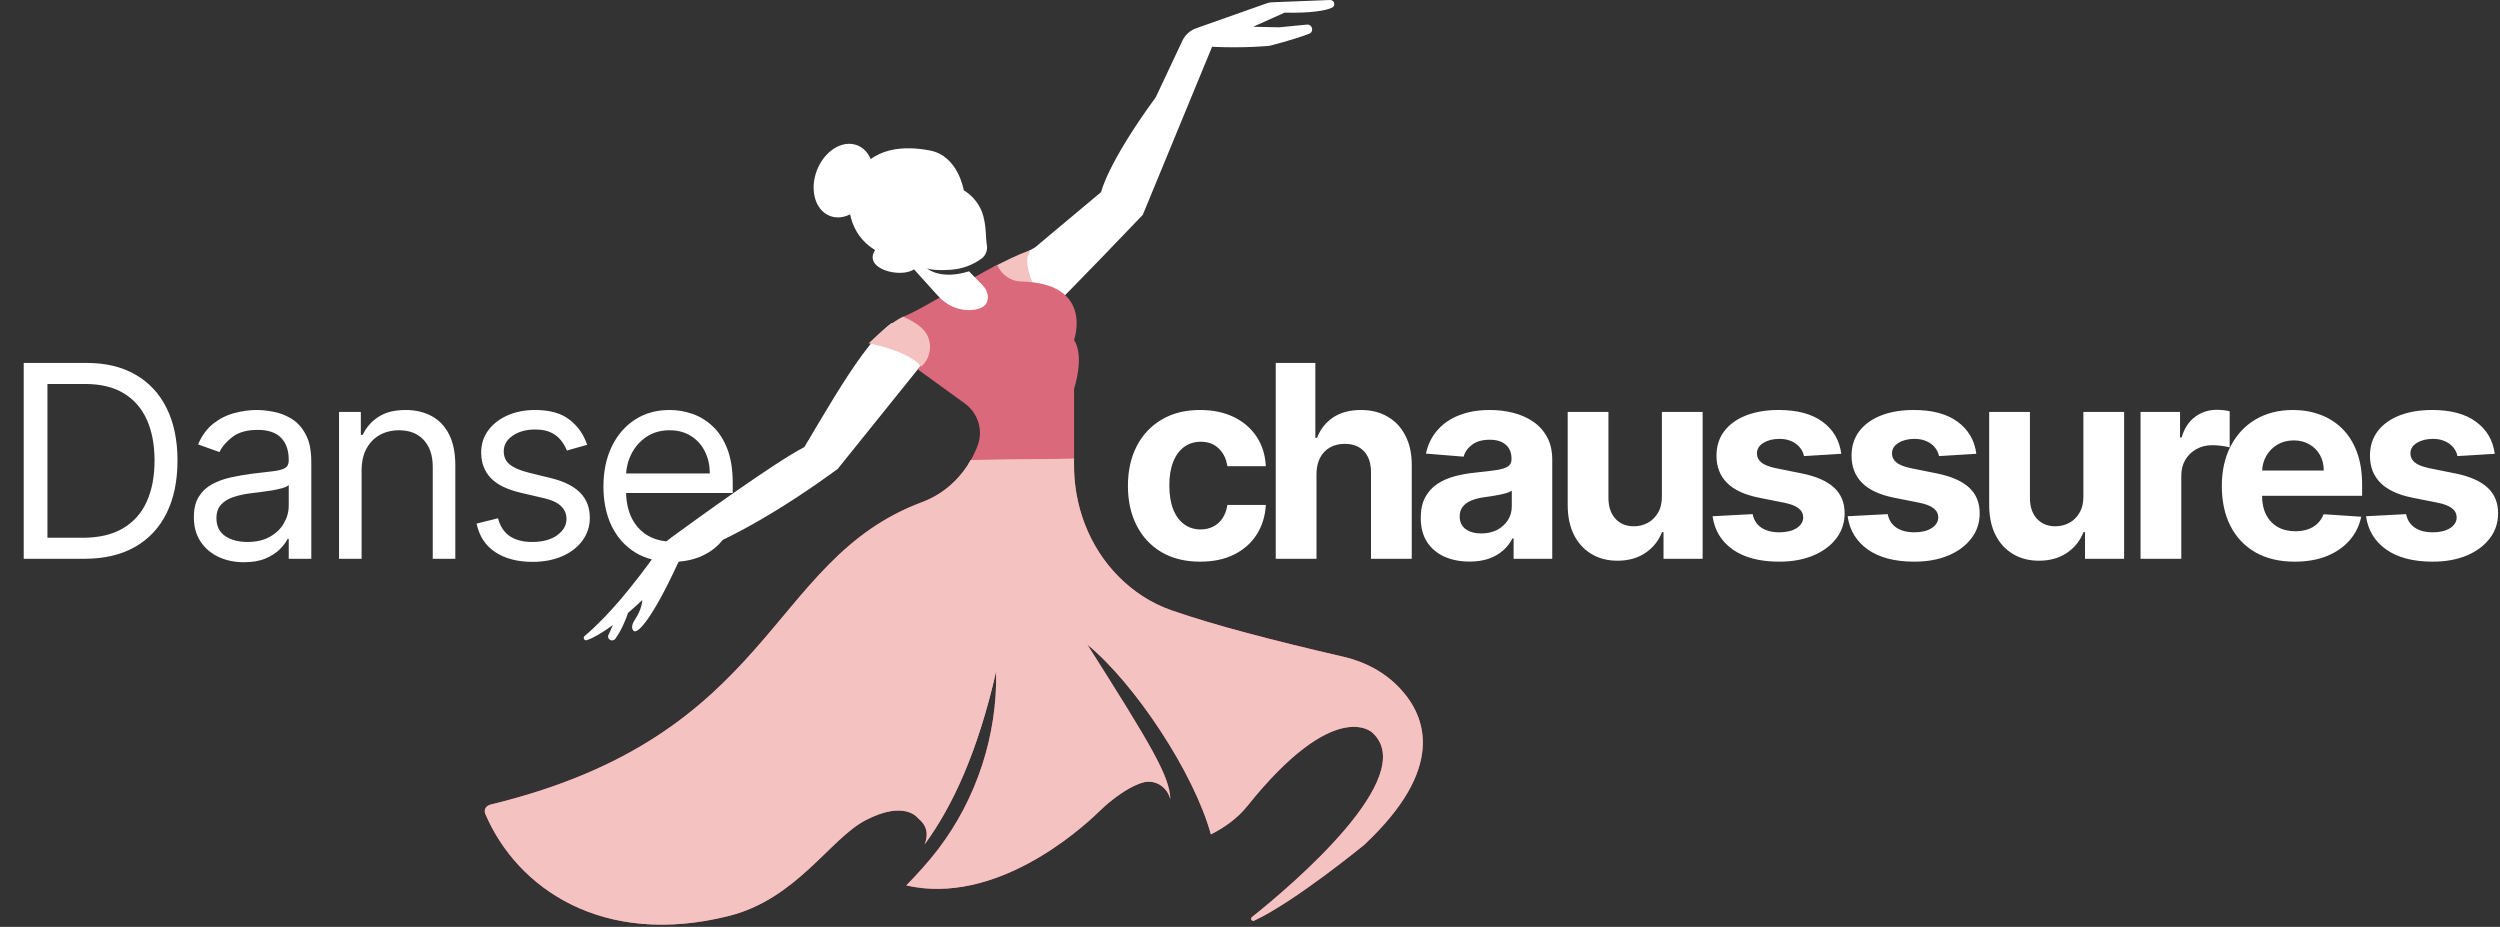 <svg xmlns="http://www.w3.org/2000/svg" fill="none" viewBox="0 0 1114 413" height="413" width="1114">
<rect x="0" y="0" width="1114" height="413" fill="#333333" stroke="none"/>
<path fill="white" d="M37.5 249H10.568V161.727H38.693C47.159 161.727 54.403 163.474 60.426 166.969C66.449 170.435 71.065 175.42 74.276 181.926C77.486 188.403 79.091 196.159 79.091 205.193C79.091 214.284 77.472 222.111 74.233 228.673C70.994 235.207 66.278 240.236 60.085 243.759C53.892 247.253 46.364 249 37.5 249ZM21.136 239.625H36.818C44.034 239.625 50.014 238.233 54.758 235.449C59.503 232.665 63.04 228.702 65.369 223.56C67.699 218.418 68.864 212.295 68.864 205.193C68.864 198.148 67.713 192.082 65.412 186.997C63.111 181.884 59.673 177.963 55.099 175.236C50.526 172.48 44.83 171.102 38.011 171.102H21.136V239.625ZM108.716 250.534C104.568 250.534 100.804 249.753 97.423 248.19C94.043 246.599 91.358 244.312 89.369 241.33C87.381 238.318 86.386 234.682 86.386 230.42C86.386 226.67 87.125 223.631 88.602 221.301C90.079 218.943 92.054 217.097 94.526 215.761C96.997 214.426 99.724 213.432 102.707 212.778C105.719 212.097 108.744 211.557 111.784 211.159C115.761 210.648 118.986 210.264 121.457 210.009C123.957 209.724 125.776 209.256 126.912 208.602C128.077 207.949 128.659 206.812 128.659 205.193V204.852C128.659 200.648 127.509 197.381 125.207 195.051C122.935 192.722 119.483 191.557 114.852 191.557C110.051 191.557 106.287 192.608 103.56 194.71C100.832 196.812 98.915 199.057 97.807 201.443L88.261 198.034C89.966 194.057 92.239 190.96 95.079 188.744C97.949 186.5 101.074 184.937 104.455 184.057C107.864 183.148 111.216 182.693 114.511 182.693C116.614 182.693 119.028 182.949 121.756 183.46C124.511 183.943 127.168 184.952 129.724 186.486C132.31 188.02 134.455 190.335 136.159 193.432C137.864 196.528 138.716 200.676 138.716 205.875V249H128.659V240.136H128.148C127.466 241.557 126.33 243.077 124.739 244.696C123.148 246.315 121.031 247.693 118.389 248.83C115.747 249.966 112.523 250.534 108.716 250.534ZM110.25 241.5C114.227 241.5 117.58 240.719 120.307 239.156C123.063 237.594 125.136 235.577 126.528 233.105C127.949 230.634 128.659 228.034 128.659 225.307V216.102C128.233 216.614 127.295 217.082 125.847 217.509C124.426 217.906 122.778 218.261 120.903 218.574C119.057 218.858 117.253 219.114 115.491 219.341C113.759 219.54 112.352 219.71 111.273 219.852C108.659 220.193 106.216 220.747 103.943 221.514C101.699 222.253 99.881 223.375 98.489 224.881C97.125 226.358 96.443 228.375 96.443 230.932C96.443 234.426 97.736 237.068 100.321 238.858C102.935 240.619 106.244 241.5 110.25 241.5ZM161.129 209.625V249H151.072V183.545H160.788V193.773H161.64C163.174 190.449 165.504 187.778 168.629 185.761C171.754 183.716 175.788 182.693 180.731 182.693C185.163 182.693 189.04 183.602 192.364 185.42C195.688 187.21 198.273 189.938 200.12 193.602C201.967 197.239 202.89 201.841 202.89 207.409V249H192.833V208.091C192.833 202.949 191.498 198.943 188.827 196.074C186.157 193.176 182.492 191.727 177.833 191.727C174.623 191.727 171.754 192.423 169.225 193.815C166.725 195.207 164.751 197.239 163.302 199.909C161.853 202.58 161.129 205.818 161.129 209.625ZM261.631 198.205L252.597 200.761C252.028 199.256 251.19 197.793 250.082 196.372C249.003 194.923 247.526 193.73 245.651 192.793C243.776 191.855 241.375 191.386 238.449 191.386C234.443 191.386 231.105 192.31 228.435 194.156C225.793 195.974 224.472 198.29 224.472 201.102C224.472 203.602 225.381 205.577 227.199 207.026C229.017 208.474 231.858 209.682 235.722 210.648L245.438 213.034C251.29 214.455 255.651 216.628 258.52 219.554C261.389 222.452 262.824 226.187 262.824 230.761C262.824 234.511 261.744 237.864 259.585 240.818C257.455 243.773 254.472 246.102 250.636 247.807C246.801 249.511 242.341 250.364 237.256 250.364C230.58 250.364 225.054 248.915 220.679 246.017C216.304 243.119 213.534 238.886 212.369 233.318L221.915 230.932C222.824 234.455 224.543 237.097 227.071 238.858C229.628 240.619 232.966 241.5 237.085 241.5C241.773 241.5 245.494 240.506 248.25 238.517C251.034 236.5 252.426 234.085 252.426 231.273C252.426 229 251.631 227.097 250.04 225.562C248.449 224 246.006 222.835 242.71 222.068L231.801 219.511C225.807 218.091 221.403 215.889 218.591 212.906C215.807 209.895 214.415 206.131 214.415 201.614C214.415 197.92 215.452 194.653 217.526 191.812C219.628 188.972 222.483 186.741 226.091 185.122C229.727 183.503 233.847 182.693 238.449 182.693C244.926 182.693 250.011 184.114 253.705 186.955C257.426 189.795 260.068 193.545 261.631 198.205ZM299.406 250.364C293.099 250.364 287.658 248.972 283.085 246.188C278.539 243.375 275.031 239.455 272.559 234.426C270.116 229.369 268.894 223.489 268.894 216.784C268.894 210.08 270.116 204.17 272.559 199.057C275.031 193.915 278.468 189.909 282.871 187.04C287.303 184.142 292.474 182.693 298.383 182.693C301.792 182.693 305.158 183.261 308.482 184.398C311.806 185.534 314.832 187.381 317.559 189.938C320.286 192.466 322.46 195.818 324.079 199.994C325.698 204.17 326.508 209.312 326.508 215.42V219.682H276.053V210.989H316.281C316.281 207.295 315.542 204 314.065 201.102C312.616 198.205 310.542 195.918 307.843 194.241C305.173 192.565 302.019 191.727 298.383 191.727C294.377 191.727 290.911 192.722 287.985 194.71C285.087 196.67 282.857 199.227 281.295 202.381C279.732 205.534 278.951 208.915 278.951 212.523V218.318C278.951 223.261 279.803 227.452 281.508 230.889C283.241 234.298 285.641 236.898 288.71 238.688C291.778 240.449 295.343 241.33 299.406 241.33C302.048 241.33 304.434 240.96 306.565 240.222C308.724 239.455 310.585 238.318 312.147 236.812C313.71 235.278 314.917 233.375 315.769 231.102L325.485 233.83C324.462 237.125 322.744 240.023 320.329 242.523C317.914 244.994 314.931 246.926 311.38 248.318C307.829 249.682 303.837 250.364 299.406 250.364Z"></path>
<path fill="white" d="M534.818 250.278C528.114 250.278 522.347 248.858 517.517 246.017C512.716 243.148 509.023 239.17 506.438 234.085C503.881 229 502.602 223.148 502.602 216.528C502.602 209.824 503.895 203.943 506.48 198.886C509.094 193.801 512.801 189.838 517.602 186.997C522.403 184.128 528.114 182.693 534.733 182.693C540.443 182.693 545.443 183.73 549.733 185.804C554.023 187.878 557.418 190.79 559.918 194.54C562.418 198.29 563.795 202.693 564.051 207.75H546.92C546.438 204.483 545.159 201.855 543.085 199.866C541.04 197.849 538.355 196.841 535.031 196.841C532.219 196.841 529.761 197.608 527.659 199.142C525.585 200.648 523.966 202.849 522.801 205.747C521.636 208.645 521.054 212.153 521.054 216.273C521.054 220.449 521.622 224 522.759 226.926C523.923 229.852 525.557 232.082 527.659 233.616C529.761 235.151 532.219 235.918 535.031 235.918C537.105 235.918 538.966 235.491 540.614 234.639C542.29 233.787 543.668 232.551 544.747 230.932C545.855 229.284 546.58 227.31 546.92 225.009H564.051C563.767 230.009 562.403 234.412 559.96 238.219C557.545 241.997 554.207 244.952 549.946 247.082C545.685 249.213 540.642 250.278 534.818 250.278ZM586.627 211.159V249H568.474V161.727H586.116V195.094H586.883C588.36 191.23 590.747 188.205 594.042 186.017C597.338 183.801 601.471 182.693 606.443 182.693C610.988 182.693 614.951 183.688 618.332 185.676C621.741 187.636 624.383 190.463 626.258 194.156C628.162 197.821 629.099 202.21 629.071 207.324V249H610.917V210.562C610.946 206.528 609.923 203.389 607.849 201.145C605.804 198.901 602.934 197.778 599.241 197.778C596.769 197.778 594.582 198.304 592.679 199.355C590.804 200.406 589.326 201.94 588.247 203.957C587.196 205.946 586.656 208.347 586.627 211.159ZM654.822 250.236C650.645 250.236 646.924 249.511 643.657 248.062C640.39 246.585 637.805 244.412 635.901 241.543C634.026 238.645 633.089 235.037 633.089 230.719C633.089 227.082 633.756 224.028 635.091 221.557C636.427 219.085 638.245 217.097 640.546 215.591C642.847 214.085 645.461 212.949 648.387 212.182C651.341 211.415 654.438 210.875 657.677 210.562C661.484 210.165 664.552 209.795 666.881 209.455C669.211 209.085 670.901 208.545 671.952 207.835C673.003 207.125 673.529 206.074 673.529 204.682V204.426C673.529 201.727 672.677 199.639 670.972 198.162C669.296 196.685 666.91 195.946 663.813 195.946C660.546 195.946 657.947 196.67 656.015 198.119C654.083 199.54 652.805 201.33 652.18 203.489L635.39 202.125C636.242 198.148 637.918 194.71 640.418 191.812C642.918 188.886 646.143 186.642 650.091 185.08C654.069 183.489 658.671 182.693 663.898 182.693C667.535 182.693 671.015 183.119 674.339 183.972C677.691 184.824 680.66 186.145 683.245 187.935C685.859 189.724 687.918 192.026 689.424 194.838C690.93 197.622 691.682 200.96 691.682 204.852V249H674.466V239.923H673.955C672.904 241.969 671.498 243.773 669.736 245.335C667.975 246.869 665.859 248.077 663.387 248.957C660.915 249.81 658.06 250.236 654.822 250.236ZM660.02 237.707C662.691 237.707 665.049 237.182 667.094 236.131C669.14 235.051 670.745 233.602 671.91 231.784C673.074 229.966 673.657 227.906 673.657 225.605V218.659C673.089 219.028 672.307 219.369 671.313 219.682C670.347 219.966 669.253 220.236 668.032 220.491C666.81 220.719 665.589 220.932 664.367 221.131C663.145 221.301 662.038 221.457 661.043 221.599C658.913 221.912 657.052 222.409 655.461 223.091C653.87 223.773 652.634 224.696 651.753 225.861C650.873 226.997 650.432 228.418 650.432 230.122C650.432 232.594 651.327 234.483 653.117 235.79C654.935 237.068 657.236 237.707 660.02 237.707ZM740.541 221.131V183.545H758.694V249H741.265V237.111H740.583C739.106 240.946 736.649 244.028 733.211 246.358C729.802 248.687 725.64 249.852 720.725 249.852C716.35 249.852 712.501 248.858 709.177 246.869C705.853 244.881 703.254 242.054 701.379 238.389C699.532 234.724 698.595 230.335 698.566 225.222V183.545H716.72V221.983C716.748 225.847 717.785 228.901 719.83 231.145C721.876 233.389 724.617 234.511 728.055 234.511C730.242 234.511 732.288 234.014 734.191 233.02C736.095 231.997 737.629 230.491 738.793 228.503C739.987 226.514 740.569 224.057 740.541 221.131ZM820.475 202.21L803.856 203.233C803.571 201.812 802.961 200.534 802.023 199.398C801.086 198.233 799.85 197.31 798.316 196.628C796.81 195.918 795.006 195.562 792.904 195.562C790.091 195.562 787.719 196.159 785.787 197.352C783.856 198.517 782.89 200.08 782.89 202.04C782.89 203.602 783.515 204.923 784.765 206.003C786.015 207.082 788.16 207.949 791.199 208.602L803.046 210.989C809.41 212.295 814.154 214.398 817.279 217.295C820.404 220.193 821.966 224 821.966 228.716C821.966 233.006 820.702 236.77 818.174 240.009C815.674 243.247 812.236 245.776 807.861 247.594C803.515 249.384 798.5 250.278 792.819 250.278C784.154 250.278 777.25 248.474 772.108 244.866C766.995 241.23 763.998 236.287 763.117 230.037L780.972 229.099C781.512 231.741 782.819 233.759 784.892 235.151C786.966 236.514 789.623 237.196 792.861 237.196C796.043 237.196 798.6 236.585 800.532 235.364C802.492 234.114 803.486 232.509 803.515 230.548C803.486 228.901 802.79 227.551 801.427 226.5C800.063 225.42 797.961 224.597 795.12 224.028L783.785 221.77C777.392 220.491 772.634 218.276 769.509 215.122C766.412 211.969 764.864 207.949 764.864 203.062C764.864 198.858 766 195.236 768.273 192.196C770.574 189.156 773.799 186.812 777.946 185.165C782.123 183.517 787.009 182.693 792.606 182.693C800.873 182.693 807.378 184.44 812.123 187.935C816.895 191.429 819.679 196.187 820.475 202.21ZM880.658 202.21L864.038 203.233C863.754 201.812 863.143 200.534 862.206 199.398C861.268 198.233 860.033 197.31 858.499 196.628C856.993 195.918 855.189 195.562 853.087 195.562C850.274 195.562 847.902 196.159 845.97 197.352C844.038 198.517 843.072 200.08 843.072 202.04C843.072 203.602 843.697 204.923 844.947 206.003C846.197 207.082 848.342 207.949 851.382 208.602L863.229 210.989C869.592 212.295 874.337 214.398 877.462 217.295C880.587 220.193 882.149 224 882.149 228.716C882.149 233.006 880.885 236.77 878.357 240.009C875.857 243.247 872.419 245.776 868.044 247.594C863.697 249.384 858.683 250.278 853.001 250.278C844.337 250.278 837.433 248.474 832.291 244.866C827.178 241.23 824.18 236.287 823.3 230.037L841.155 229.099C841.695 231.741 843.001 233.759 845.075 235.151C847.149 236.514 849.805 237.196 853.044 237.196C856.226 237.196 858.783 236.585 860.714 235.364C862.675 234.114 863.669 232.509 863.697 230.548C863.669 228.901 862.973 227.551 861.609 226.5C860.246 225.42 858.143 224.597 855.303 224.028L843.967 221.77C837.575 220.491 832.817 218.276 829.692 215.122C826.595 211.969 825.047 207.949 825.047 203.062C825.047 198.858 826.183 195.236 828.456 192.196C830.757 189.156 833.982 186.812 838.129 185.165C842.305 183.517 847.192 182.693 852.788 182.693C861.055 182.693 867.561 184.44 872.305 187.935C877.078 191.429 879.862 196.187 880.658 202.21ZM928.355 221.131V183.545H946.508V249H929.079V237.111H928.397C926.92 240.946 924.463 244.028 921.025 246.358C917.616 248.687 913.454 249.852 908.539 249.852C904.164 249.852 900.315 248.858 896.991 246.869C893.667 244.881 891.068 242.054 889.193 238.389C887.346 234.724 886.409 230.335 886.38 225.222V183.545H904.534V221.983C904.562 225.847 905.599 228.901 907.644 231.145C909.69 233.389 912.431 234.511 915.869 234.511C918.056 234.511 920.102 234.014 922.005 233.02C923.909 231.997 925.443 230.491 926.608 228.503C927.801 226.514 928.383 224.057 928.355 221.131ZM953.829 249V183.545H971.428V194.966H972.11C973.303 190.903 975.306 187.835 978.118 185.761C980.931 183.659 984.17 182.608 987.834 182.608C988.743 182.608 989.724 182.665 990.775 182.778C991.826 182.892 992.749 183.048 993.545 183.247V199.355C992.692 199.099 991.513 198.872 990.008 198.673C988.502 198.474 987.124 198.375 985.874 198.375C983.204 198.375 980.817 198.957 978.715 200.122C976.641 201.259 974.993 202.849 973.772 204.895C972.579 206.94 971.982 209.298 971.982 211.969V249H953.829ZM1022.51 250.278C1015.78 250.278 1009.98 248.915 1005.13 246.188C1000.3 243.432 996.575 239.54 993.962 234.511C991.348 229.455 990.041 223.474 990.041 216.571C990.041 209.838 991.348 203.929 993.962 198.844C996.575 193.759 1000.25 189.795 1005 186.955C1009.77 184.114 1015.37 182.693 1021.79 182.693C1026.11 182.693 1030.13 183.389 1033.85 184.781C1037.6 186.145 1040.87 188.205 1043.65 190.96C1046.46 193.716 1048.65 197.182 1050.21 201.358C1051.77 205.506 1052.56 210.364 1052.56 215.932V220.918H997.286V209.668H1035.47C1035.47 207.054 1034.9 204.739 1033.76 202.722C1032.63 200.705 1031.05 199.128 1029.03 197.991C1027.04 196.827 1024.73 196.244 1022.09 196.244C1019.33 196.244 1016.89 196.884 1014.76 198.162C1012.65 199.412 1011.01 201.102 1009.81 203.233C1008.62 205.335 1008.01 207.679 1007.98 210.264V220.96C1007.98 224.199 1008.58 226.997 1009.77 229.355C1010.99 231.713 1012.71 233.531 1014.93 234.81C1017.14 236.088 1019.77 236.727 1022.81 236.727C1024.83 236.727 1026.67 236.443 1028.35 235.875C1030.03 235.307 1031.46 234.455 1032.65 233.318C1033.85 232.182 1034.76 230.79 1035.38 229.142L1052.17 230.25C1051.32 234.284 1049.57 237.807 1046.93 240.818C1044.32 243.801 1040.94 246.131 1036.79 247.807C1032.67 249.455 1027.91 250.278 1022.51 250.278ZM1111.66 202.21L1095.04 203.233C1094.76 201.812 1094.15 200.534 1093.21 199.398C1092.27 198.233 1091.04 197.31 1089.5 196.628C1088 195.918 1086.19 195.562 1084.09 195.562C1081.28 195.562 1078.91 196.159 1076.97 197.352C1075.04 198.517 1074.08 200.08 1074.08 202.04C1074.08 203.602 1074.7 204.923 1075.95 206.003C1077.2 207.082 1079.35 207.949 1082.39 208.602L1094.23 210.989C1100.6 212.295 1105.34 214.398 1108.47 217.295C1111.59 220.193 1113.15 224 1113.15 228.716C1113.15 233.006 1111.89 236.77 1109.36 240.009C1106.86 243.247 1103.42 245.776 1099.05 247.594C1094.7 249.384 1089.69 250.278 1084.01 250.278C1075.34 250.278 1068.44 248.474 1063.3 244.866C1058.18 241.23 1055.19 236.287 1054.3 230.037L1072.16 229.099C1072.7 231.741 1074.01 233.759 1076.08 235.151C1078.15 236.514 1080.81 237.196 1084.05 237.196C1087.23 237.196 1089.79 236.585 1091.72 235.364C1093.68 234.114 1094.67 232.509 1094.7 230.548C1094.67 228.901 1093.98 227.551 1092.61 226.5C1091.25 225.42 1089.15 224.597 1086.31 224.028L1074.97 221.77C1068.58 220.491 1063.82 218.276 1060.7 215.122C1057.6 211.969 1056.05 207.949 1056.05 203.062C1056.05 198.858 1057.19 195.236 1059.46 192.196C1061.76 189.156 1064.99 186.812 1069.13 185.165C1073.31 183.517 1078.2 182.693 1083.79 182.693C1092.06 182.693 1098.57 184.44 1103.31 187.935C1108.08 191.429 1110.87 196.187 1111.66 202.21Z"></path>
<path fill="white" d="M434.066 128.213C434.066 128.213 462.701 137.963 466.214 139.081L466.544 139.191C466.635 139.227 467.038 138.897 467.697 138.293C474.521 132.098 509.231 95.72 509.231 95.72L540.099 20.856C554.974 21.534 565.642 20.416 565.642 20.416C565.642 20.416 576.108 17.832 583.335 15.046C585.64 14.167 584.835 10.721 582.365 10.96L569.996 12.169L558.414 11.931L572.393 5.645C584.378 5.865 590.434 4.765 593.472 3.464C595.32 2.676 594.661 -0.091 592.648 0L566.867 1.008C566.062 1.045 565.257 1.192 564.489 1.466L533.072 12.572C530.31 13.544 528.059 15.596 526.815 18.254L515.013 43.324C493.313 73.032 490.66 85.585 490.66 85.585L461.238 110.216C460.542 110.601 459.847 111.004 459.133 111.426C453.443 114.78 447.167 118.976 442.318 122.33C437.488 125.684 434.066 128.213 434.066 128.213Z"></path>
<path fill="#F4C2C0" d="M441.477 127.388C441.477 127.388 463.159 137.779 466.214 139.081L466.544 139.191C466.635 139.227 467.038 138.897 467.697 138.293C466.086 136.185 464.586 133.986 463.232 131.713C460.359 126.948 457.67 121.359 457.725 115.659C457.743 114.761 458.475 112.965 459.133 111.426C452.034 114.101 448.96 115.824 442.391 119.086C441.349 121.982 441.477 127.388 441.477 127.388Z"></path>
<path fill="#DA697C" d="M218.232 358.614C345.709 327.899 341.501 249.663 410.829 223.767C427.735 217.445 434.249 202.692 435.841 197.982C438.11 191.293 435.603 183.889 429.876 179.747L409.402 164.921L402.412 141.133C410.737 138.219 443.068 117.51 444.514 118.335C446.344 122.513 450.424 125.354 454.98 125.445C487.677 126.105 478.602 151.506 478.602 151.506C483.432 159.001 478.602 173.241 478.602 173.241V204.396C478.602 204.909 478.602 205.477 478.583 206.064C478.291 225.05 485.207 243.67 498.619 257.085C504.73 263.188 512.47 268.649 522.24 272.021C541.379 278.637 566.721 285.253 599.071 292.749C608.475 294.948 617.203 299.639 623.827 306.732C635.793 319.524 644.063 342.56 607.871 376.464C607.871 376.464 576.967 401.81 558.835 410.24C557.847 410.717 557.005 409.379 557.847 408.664C575.394 394.681 633.03 345.914 611.513 326.451C611.513 326.451 595.027 310.214 555.743 359.219C551.443 364.571 545.716 368.676 539.586 371.773C532.048 344.173 505.389 304.221 484.493 287.177C512.781 331.821 521.344 346.024 521.49 356.195C520.301 350.881 514.885 346.995 509.012 348.755C505.462 349.854 501.052 352.2 495.636 356.452C493.349 358.211 491.227 360.154 489.177 362.151C481.017 370.014 443.398 403.588 403.839 394.535C408.889 389.366 413.738 384.033 418.111 378.315C435.219 355.847 444.477 327.478 443.873 299.236C435.713 334.826 424.68 358.926 412.018 376.245C413.665 372.231 413.427 368.108 409.182 364.681C409.182 364.681 403.437 356.25 385.762 365.45C369.843 373.716 355.004 400.509 324.868 408.115C268.403 422.336 230.29 395.652 216.256 362.646C215.524 360.979 216.476 359.091 218.25 358.651L218.232 358.614Z"></path>
<path fill="#F4C2C0" d="M218.232 358.614C345.709 327.899 341.501 249.662 410.829 223.767C422.319 219.479 429.016 211.268 432.621 204.982L478.602 204.414C478.602 204.927 478.602 205.495 478.583 206.082C478.291 225.068 485.207 243.688 498.619 257.103C504.73 263.206 512.47 268.667 522.24 272.039C541.379 278.655 566.721 285.271 599.071 292.767C608.475 294.966 617.203 299.657 623.827 306.75C635.793 319.542 644.063 342.578 607.871 376.482C607.871 376.482 576.967 401.828 558.835 410.258C557.847 410.735 557.005 409.397 557.847 408.682C575.394 394.699 633.03 345.932 611.513 326.469C611.513 326.469 595.027 310.232 555.743 359.237C551.443 364.588 545.716 368.694 539.586 371.791C532.048 344.191 505.389 304.239 484.493 287.195C512.781 331.839 521.344 346.042 521.49 356.213C520.301 350.898 514.885 347.013 509.012 348.773C505.462 349.872 501.052 352.218 495.636 356.47C493.349 358.229 491.227 360.172 489.177 362.169C481.017 370.031 443.398 403.606 403.839 394.552C408.889 389.384 413.738 384.051 418.111 378.333C435.219 355.865 444.477 327.495 443.873 299.254C435.713 334.844 424.68 358.944 412.018 376.262C413.665 372.249 413.427 368.125 409.182 364.698C409.182 364.698 403.437 356.268 385.762 365.468C369.843 373.733 355.004 400.527 324.868 408.132C268.403 422.354 230.29 395.67 216.256 362.664C215.524 360.996 216.476 359.109 218.25 358.669L218.232 358.614Z"></path>
<g style="mix-blend-mode:multiply">
<path fill="#F4C2C0" d="M478.602 209.6C474.686 210.095 470.697 210.169 466.745 210.187C456.133 210.224 445.685 209.417 435.201 207.695C433.92 207.493 432.639 207.236 431.358 207.016C431.797 206.32 432.218 205.642 432.602 204.982L478.583 204.414C478.583 204.927 478.583 205.495 478.565 206.082C478.565 207.255 478.565 208.428 478.602 209.6Z"></path>
</g>
<g opacity="0.32" style="mix-blend-mode:multiply">
<path fill="#F4C2C0" d="M487.915 290.147C487.915 290.147 487.915 290.11 487.878 290.092C487.11 289.322 486.25 288.681 485.463 287.929C485.262 287.746 485.079 287.544 484.896 287.361C484.804 287.27 484.731 287.178 484.64 287.068C484.64 287.068 484.621 287.05 484.603 287.031C491.373 289.084 497.869 292.053 503.98 295.626C517.41 303.452 529.193 314.136 539.348 325.865C544.655 332.005 549.467 338.529 553.821 345.365C555.779 348.444 557.463 351.669 559.237 354.858C558.066 356.251 556.877 357.699 555.669 359.201C551.37 364.553 545.643 368.658 539.513 371.755C532.377 345.64 508.152 308.51 487.86 290.128L487.915 290.147Z"></path>
</g>
<g opacity="0.32" style="mix-blend-mode:multiply">
<path fill="#F4C2C0" d="M409.164 364.663C409.164 364.663 403.821 356.947 387.756 364.461C391.123 359.696 394.873 355.151 398.881 350.954C404.297 345.273 410.774 340.783 416.702 335.67C422.411 330.74 427.131 324.857 431.889 319.03C436.225 313.715 440.58 308.089 443.251 301.711C435.164 335.927 424.369 359.311 411.981 376.209C413.628 372.195 413.39 368.072 409.145 364.644L409.164 364.663Z"></path>
</g>
<path fill="white" d="M389.586 111.205C389.732 111.278 389.842 111.352 389.97 111.425C384.389 119.837 401.314 124.107 407.279 120.02L418.001 131.878C421.935 136.239 427.662 138.732 433.481 138.09C437.652 137.632 440.104 135.983 440.196 132.666C440.269 130.576 439.299 128.579 437.817 127.094L431.797 120.9C419.245 124.803 413.482 119.91 413.116 119.599C415.677 120.478 420.014 120.46 423.692 120.203C428.577 119.874 433.298 118.188 437.268 115.31C437.286 115.31 437.305 115.274 437.323 115.274C439.189 113.917 440.104 111.627 439.757 109.336C439.171 105.725 439.537 101.51 438.165 96.287C436.902 91.522 433.755 87.454 429.583 84.852L429.437 84.76C429.437 84.76 427.022 69.457 414.36 67.056C403.949 65.04 388.104 64.82 380.949 79.555C375.46 90.863 378.882 104.608 389.586 111.205Z"></path>
<path fill="white" d="M364.024 75.872C360.658 84.558 363.238 93.667 369.788 96.214C376.338 98.762 384.389 93.795 387.756 85.09C391.123 76.403 388.543 67.295 381.992 64.748C375.442 62.2 367.391 67.167 364.024 75.872Z"></path>
<path fill="white" d="M261.6 285.248C264.081 284.331 267.807 282.425 273.091 278.531L270.975 283.289C270.688 285.121 273.047 286.138 274.156 284.67C276.761 281.168 278.693 276.534 279.863 273.105C281.808 271.423 283.924 269.545 286.199 267.399C286.199 267.399 286.245 271.219 282.763 276.354C281.844 277.734 281.118 279.826 282.25 281.048C284.133 283.093 291.287 274.407 301.977 251.156C302.709 249.547 304.025 248.323 305.667 247.714C327.342 239.441 349.981 225.952 373.245 208.995L408.964 164.59C411.142 161.865 411.912 158.485 411.379 155.303C410.847 152.122 409.148 149.396 406.3 147.569C404.136 146.166 401.22 144.926 397.296 143.985C393.235 146.876 388.788 151.894 384.149 158.207C375.993 169.328 367.175 184.48 358.402 199.234C345.834 205.612 310.576 231.154 299.219 239.447C296.853 241.162 294.795 243.272 293.097 245.656C282.057 261.05 271.132 274.473 260.51 283.387C259.569 284.194 260.428 285.667 261.6 285.248Z"></path>
<path fill="#F4C2C0" d="M387.079 152.973C392.714 154.109 405.431 157.261 410.499 163.364C413.098 161.036 414.415 157.829 414.415 154.604C414.415 151.378 413.189 148.409 410.682 146.137C408.779 144.396 406.108 142.691 402.394 141.115C397.911 143.296 392.696 147.511 387.079 152.973Z"></path>
</svg>
